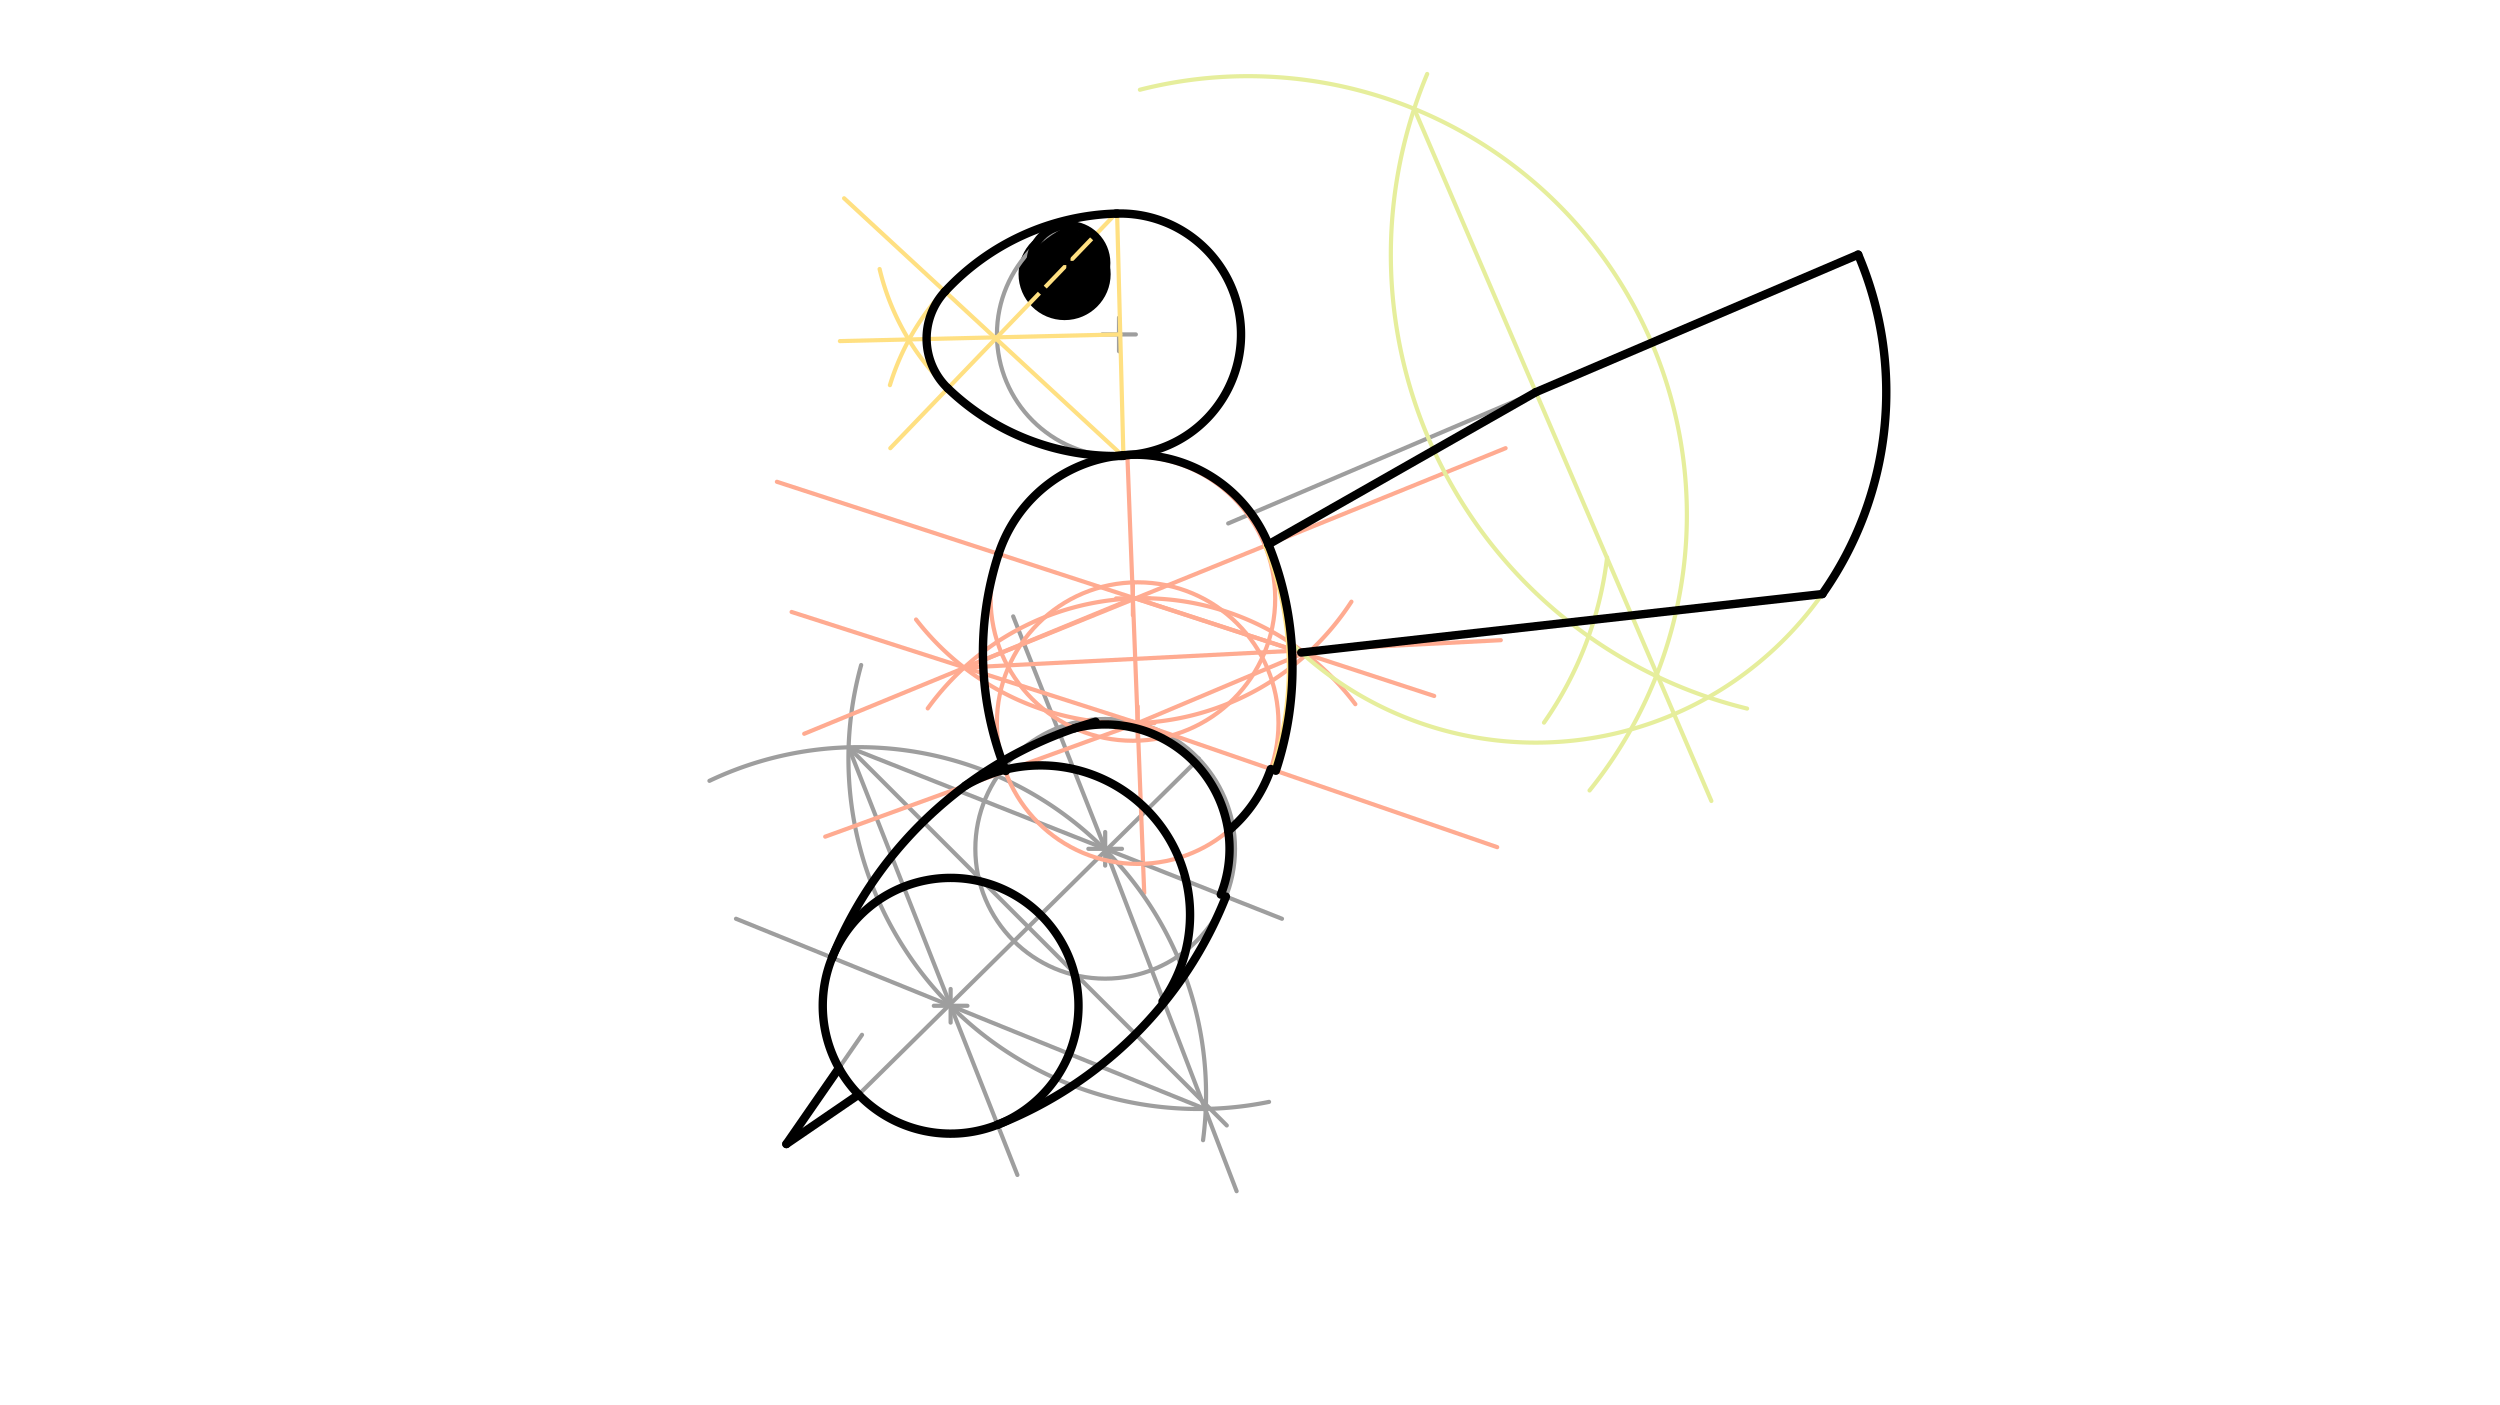 <svg xmlns="http://www.w3.org/2000/svg" class="svg--1it" height="100%" preserveAspectRatio="xMidYMid meet" viewBox="0 0 595.276 334.488" width="100%"><defs><marker id="marker-arrow" markerHeight="16" markerUnits="userSpaceOnUse" markerWidth="24" orient="auto-start-reverse" refX="24" refY="4" viewBox="0 0 24 8"><path d="M 0 0 L 24 4 L 0 8 z" stroke="inherit"></path></marker></defs><g class="aux-layer--1FB"></g><g class="main-layer--3Vd"><g class="element--2qn"><g fill="#000000" opacity="1"><circle cx="253.492" cy="65.258" opacity="1" r="10.966" stroke="none"></circle><path d="M 253.492 65.258 L 264.458 65.258  L 264.458 65.258 L 253.492 65.258 Z" stroke="none"></path></g></g><g class="element--2qn"><line stroke="#9E9E9E" stroke-dasharray="none" stroke-linecap="round" stroke-width="1" x1="204.45" x2="285.45" y1="260.633" y2="180.633"></line></g><g class="element--2qn"><line stroke="#FFAB91" stroke-dasharray="none" stroke-linecap="round" stroke-width="1" x1="268.45" x2="272.45" y1="108.633" y2="212.633"></line></g><g class="element--2qn"><g class="center--1s5"><line x1="262.45" y1="79.633" x2="270.45" y2="79.633" stroke="#9E9E9E" stroke-width="1" stroke-linecap="round"></line><line x1="266.45" y1="75.633" x2="266.45" y2="83.633" stroke="#9E9E9E" stroke-width="1" stroke-linecap="round"></line><circle class="hit--230" cx="266.45" cy="79.633" r="4" stroke="none" fill="transparent"></circle></g><circle cx="266.45" cy="79.633" fill="none" r="29.069" stroke="#9E9E9E" stroke-dasharray="none" stroke-width="1"></circle></g><g class="element--2qn"><line stroke="#9E9E9E" stroke-dasharray="none" stroke-linecap="round" stroke-width="1" x1="292.45" x2="442.45" y1="124.633" y2="60.633"></line></g><g class="element--2qn"><path d="M 263.308 202.502 A 82.726 82.726 0 0 0 168.931 185.921" fill="none" stroke="#9E9E9E" stroke-dasharray="none" stroke-linecap="round" stroke-width="1"></path></g><g class="element--2qn"><path d="M 226.092 239.258 A 83.428 83.428 0 0 1 205.052 158.354" fill="none" stroke="#9E9E9E" stroke-dasharray="none" stroke-linecap="round" stroke-width="1"></path></g><g class="element--2qn"><line stroke="#9E9E9E" stroke-dasharray="none" stroke-linecap="round" stroke-width="1" x1="202.065" x2="292.103" y1="177.942" y2="267.98"></line></g><g class="element--2qn"><path d="M 263.308 202.502 A 82.726 82.726 0 0 1 286.46 271.488" fill="none" stroke="#9E9E9E" stroke-dasharray="none" stroke-linecap="round" stroke-width="1"></path></g><g class="element--2qn"><path d="M 226.092 239.258 A 83.428 83.428 0 0 0 302.169 262.369" fill="none" stroke="#9E9E9E" stroke-dasharray="none" stroke-linecap="round" stroke-width="1"></path></g><g class="element--2qn"><line stroke="#9E9E9E" stroke-dasharray="none" stroke-linecap="round" stroke-width="1" x1="263.308" x2="294.45" y1="202.502" y2="283.633"></line></g><g class="element--2qn"><line stroke="#9E9E9E" stroke-dasharray="none" stroke-linecap="round" stroke-width="1" x1="263.308" x2="241.25" y1="202.502" y2="146.767"></line></g><g class="element--2qn"><line stroke="#9E9E9E" stroke-dasharray="none" stroke-linecap="round" stroke-width="1" x1="202.065" x2="242.25" y1="177.942" y2="279.767"></line></g><g class="element--2qn"><line stroke="#9E9E9E" stroke-dasharray="none" stroke-linecap="round" stroke-width="1" x1="286.932" x2="175.25" y1="264.048" y2="218.767"></line></g><g class="element--2qn"><line stroke="#9E9E9E" stroke-dasharray="none" stroke-linecap="round" stroke-width="1" x1="202.065" x2="305.25" y1="177.942" y2="218.767"></line></g><g class="element--2qn"><g class="center--1s5"><line x1="222.354" y1="239.487" x2="230.354" y2="239.487" stroke="#9E9E9E" stroke-width="1" stroke-linecap="round"></line><line x1="226.354" y1="235.487" x2="226.354" y2="243.487" stroke="#9E9E9E" stroke-width="1" stroke-linecap="round"></line><circle class="hit--230" cx="226.354" cy="239.487" r="4" stroke="none" fill="transparent"></circle></g><circle cx="226.354" cy="239.487" fill="none" r="30.446" stroke="#9E9E9E" stroke-dasharray="none" stroke-width="1"></circle></g><g class="element--2qn"><path d="M 237.53 267.807 A 96.61 96.61 0 0 0 291.899 213.485" fill="none" stroke="#9E9E9E" stroke-dasharray="none" stroke-linecap="round" stroke-width="1"></path></g><g class="element--2qn"><path d="M 198.139 228.047 A 95.815 95.815 0 0 1 252.308 174.709" fill="none" stroke="#9E9E9E" stroke-dasharray="none" stroke-linecap="round" stroke-width="1"></path></g><g class="element--2qn"><g class="center--1s5"><line x1="259.153" y1="202.111" x2="267.153" y2="202.111" stroke="#9E9E9E" stroke-width="1" stroke-linecap="round"></line><line x1="263.153" y1="198.111" x2="263.153" y2="206.111" stroke="#9E9E9E" stroke-width="1" stroke-linecap="round"></line><circle class="hit--230" cx="263.153" cy="202.111" r="4" stroke="none" fill="transparent"></circle></g><circle cx="263.153" cy="202.111" fill="none" r="30.914" stroke="#9E9E9E" stroke-dasharray="none" stroke-width="1"></circle></g><g class="element--2qn"><line stroke="#9E9E9E" stroke-dasharray="none" stroke-linecap="round" stroke-width="1" x1="187.25" x2="205.25" y1="272.4" y2="246.4"></line></g><g class="element--2qn"><line stroke="#9E9E9E" stroke-dasharray="none" stroke-linecap="round" stroke-width="1" x1="187.25" x2="204.45" y1="272.4" y2="260.633"></line></g><g class="element--2qn"><path d="M 269.752 142.495 A 63.236 63.236 0 0 0 220.91 168.672" fill="none" stroke="#FFAB91" stroke-dasharray="none" stroke-linecap="round" stroke-width="1"></path></g><g class="element--2qn"><path d="M 270.894 172.182 A 63.596 63.596 0 0 1 218.126 147.516" fill="none" stroke="#FFAB91" stroke-dasharray="none" stroke-linecap="round" stroke-width="1"></path></g><g class="element--2qn"><path d="M 269.752 142.495 A 63.236 63.236 0 0 1 322.717 167.67" fill="none" stroke="#FFAB91" stroke-dasharray="none" stroke-linecap="round" stroke-width="1"></path></g><g class="element--2qn"><path d="M 270.894 172.182 A 63.596 63.596 0 0 0 321.784 143.272" fill="none" stroke="#FFAB91" stroke-dasharray="none" stroke-linecap="round" stroke-width="1"></path></g><g class="element--2qn"><line stroke="#FFAB91" stroke-dasharray="none" stroke-linecap="round" stroke-width="1" x1="229.571" x2="357.35" y1="158.961" y2="152.433"></line></g><g class="element--2qn"><g class="center--1s5"><line x1="265.752" y1="142.495" x2="273.752" y2="142.495" stroke="#FFAB91" stroke-width="1" stroke-linecap="round"></line><line x1="269.752" y1="138.495" x2="269.752" y2="146.495" stroke="#FFAB91" stroke-width="1" stroke-linecap="round"></line><circle class="hit--230" cx="269.752" cy="142.495" r="4" stroke="none" fill="transparent"></circle></g><circle cx="269.752" cy="142.495" fill="none" r="33.886" stroke="#FFAB91" stroke-dasharray="none" stroke-width="1"></circle></g><g class="element--2qn"><g class="center--1s5"><line x1="266.894" y1="172.182" x2="274.894" y2="172.182" stroke="#FFAB91" stroke-width="1" stroke-linecap="round"></line><line x1="270.894" y1="168.182" x2="270.894" y2="176.182" stroke="#FFAB91" stroke-width="1" stroke-linecap="round"></line><circle class="hit--230" cx="270.894" cy="172.182" r="4" stroke="none" fill="transparent"></circle></g><circle cx="270.894" cy="172.182" fill="none" r="33.526" stroke="#FFAB91" stroke-dasharray="none" stroke-width="1"></circle></g><g class="element--2qn"><line stroke="#FFAB91" stroke-dasharray="none" stroke-linecap="round" stroke-width="1" x1="269.752" x2="191.492" y1="142.495" y2="174.717"></line></g><g class="element--2qn"><line stroke="#FFAB91" stroke-dasharray="none" stroke-linecap="round" stroke-width="1" x1="229.786" x2="358.492" y1="158.95" y2="106.717"></line></g><g class="element--2qn"><line stroke="#FFAB91" stroke-dasharray="none" stroke-linecap="round" stroke-width="1" x1="270.894" x2="188.492" y1="172.182" y2="145.717"></line></g><g class="element--2qn"><line stroke="#FFAB91" stroke-dasharray="none" stroke-linecap="round" stroke-width="1" x1="270.894" x2="356.492" y1="172.182" y2="201.717"></line></g><g class="element--2qn"><line stroke="#FFAB91" stroke-dasharray="none" stroke-linecap="round" stroke-width="1" x1="312.255" x2="270.894" y1="154.737" y2="172.182"></line></g><g class="element--2qn"><line stroke="#FFAB91" stroke-dasharray="none" stroke-linecap="round" stroke-width="1" x1="270.894" x2="196.492" y1="172.182" y2="199.217"></line></g><g class="element--2qn"><line stroke="#FFAB91" stroke-dasharray="none" stroke-linecap="round" stroke-width="1" x1="270.385" x2="341.492" y1="142.474" y2="165.717"></line></g><g class="element--2qn"><line stroke="#FFAB91" stroke-dasharray="none" stroke-linecap="round" stroke-width="1" x1="310.354" x2="184.992" y1="155.539" y2="114.717"></line></g><g class="element--2qn"><path d="M 237.777 131.905 A 76.329 76.329 0 0 0 239.384 183.632" fill="none" stroke="#FFE082" stroke-dasharray="none" stroke-linecap="round" stroke-width="1"></path></g><g class="element--2qn"><path d="M 301.233 129.954 A 77.15 77.15 0 0 1 302.976 183.246" fill="none" stroke="#FFE082" stroke-dasharray="none" stroke-linecap="round" stroke-width="1"></path></g><g class="element--2qn"><line stroke="#FFE082" stroke-dasharray="none" stroke-linecap="round" stroke-width="1" x1="267.5" x2="265.989" y1="108.683" y2="50.568"></line></g><g class="element--2qn"><path d="M 265.989 50.568 A 58.135 58.135 0 0 0 211.9 91.704" fill="none" stroke="#FFE082" stroke-dasharray="none" stroke-linecap="round" stroke-width="1"></path></g><g class="element--2qn"><path d="M 267.5 108.683 A 58.135 58.135 0 0 1 209.443 64.064" fill="none" stroke="#FFE082" stroke-dasharray="none" stroke-linecap="round" stroke-width="1"></path></g><g class="element--2qn"><line stroke="#FFE082" stroke-dasharray="none" stroke-linecap="round" stroke-width="1" x1="266.744" x2="199.992" y1="79.626" y2="81.217"></line></g><g class="element--2qn"><line stroke="#FFE082" stroke-dasharray="none" stroke-linecap="round" stroke-width="1" x1="265.989" x2="211.992" y1="50.568" y2="106.717"></line></g><g class="element--2qn"><line stroke="#FFE082" stroke-dasharray="none" stroke-linecap="round" stroke-width="1" x1="267.5" x2="200.992" y1="108.683" y2="47.217"></line></g><g class="element--2qn"><path d="M 225.692 92.47 A 16.472 16.472 0 0 1 225.013 69.417" fill="none" stroke="#FFE082" stroke-dasharray="none" stroke-linecap="round" stroke-width="1"></path></g><g class="element--2qn"><path d="M 378.492 188.217 A 104.47 104.47 0 0 0 271.428 21.367" fill="none" stroke="#E6EE9C" stroke-dasharray="none" stroke-linecap="round" stroke-width="1"></path></g><g class="element--2qn"><path d="M 415.992 168.717 A 111.275 111.275 0 0 1 339.826 17.617" fill="none" stroke="#E6EE9C" stroke-dasharray="none" stroke-linecap="round" stroke-width="1"></path></g><g class="element--2qn"><line stroke="#E6EE9C" stroke-dasharray="none" stroke-linecap="round" stroke-width="1" x1="336.731" x2="407.492" y1="25.912" y2="190.717"></line></g><g class="element--2qn"><path d="M 382.668 132.725 A 86.073 86.073 0 0 1 367.643 172.059" fill="none" stroke="#E6EE9C" stroke-dasharray="none" stroke-linecap="round" stroke-width="1"></path></g><g class="element--2qn"><path d="M 442.45 60.633 A 83.445 83.445 0 0 1 307.546 153.224" fill="none" stroke="#E6EE9C" stroke-dasharray="none" stroke-linecap="round" stroke-width="1"></path></g><g class="element--2qn"><path d="M 225.692 92.47 A 16.472 16.472 0 0 1 225.013 69.417" fill="none" stroke="#000000" stroke-dasharray="none" stroke-linecap="round" stroke-width="2"></path></g><g class="element--2qn"><path d="M 225.013 69.417 A 57.853 57.853 0 0 1 265.997 50.85" fill="none" stroke="#000000" stroke-dasharray="none" stroke-linecap="round" stroke-width="2"></path></g><g class="element--2qn"><path d="M 225.692 92.47 A 57.732 57.732 0 0 0 267.496 108.563" fill="none" stroke="#000000" stroke-dasharray="none" stroke-linecap="round" stroke-width="2"></path></g><g class="element--2qn"><path d="M 265.71 50.858 A 28.786 28.786 0 1 1 267.37 108.405" fill="none" stroke="#000000" stroke-dasharray="none" stroke-linecap="round" stroke-width="2"></path></g><g class="element--2qn"><path d="M 237.777 131.905 A 34.222 34.222 0 0 1 302.027 129.632" fill="none" stroke="#000000" stroke-dasharray="none" stroke-linecap="round" stroke-width="2"></path></g><g class="element--2qn"><path d="M 237.777 131.905 A 75.789 75.789 0 0 0 239.499 183.585" fill="none" stroke="#000000" stroke-dasharray="none" stroke-linecap="round" stroke-width="2"></path></g><g class="element--2qn"><path d="M 302.027 129.632 A 78.006 78.006 0 0 1 303.789 183.516" fill="none" stroke="#000000" stroke-dasharray="none" stroke-linecap="round" stroke-width="2"></path></g><g class="element--2qn"><path d="M 198.139 228.047 A 30.446 30.446 0 0 0 237.53 267.807" fill="none" stroke="#000000" stroke-dasharray="none" stroke-linecap="round" stroke-width="2"></path></g><g class="element--2qn"><path d="M 198.139 228.047 A 95.815 95.815 0 0 1 260.866 171.848" fill="none" stroke="#000000" stroke-dasharray="none" stroke-linecap="round" stroke-width="2"></path></g><g class="element--2qn"><path d="M 237.53 267.807 A 96.61 96.61 0 0 0 291.899 213.485" fill="none" stroke="#000000" stroke-dasharray="none" stroke-linecap="round" stroke-width="2"></path></g><g class="element--2qn"><path d="M 255.872 173.408 A 29.613 29.613 0 0 1 290.689 213.006" fill="none" stroke="#000000" stroke-dasharray="none" stroke-linecap="round" stroke-width="2"></path></g><g class="element--2qn"><path d="M 292.458 197.853 A 33.526 33.526 0 0 0 302.587 183.117" fill="none" stroke="#000000" stroke-dasharray="none" stroke-linecap="round" stroke-width="2"></path></g><g class="element--2qn"><path d="M 198.139 228.047 A 30.446 30.446 0 1 1 237.53 267.807" fill="none" stroke="#000000" stroke-dasharray="none" stroke-linecap="round" stroke-width="2"></path></g><g class="element--2qn"><path d="M 229.844 187.098 A 35.593 35.593 0 0 1 276.82 238.415" fill="none" stroke="#000000" stroke-dasharray="none" stroke-linecap="round" stroke-width="2"></path></g><g class="element--2qn"><line stroke="#000000" stroke-dasharray="none" stroke-linecap="round" stroke-width="2" x1="204.45" x2="187.25" y1="260.633" y2="272.4"></line></g><g class="element--2qn"><line stroke="#000000" stroke-dasharray="none" stroke-linecap="round" stroke-width="2" x1="199.766" x2="187.25" y1="254.321" y2="272.4"></line></g><g class="element--2qn"><line stroke="#000000" stroke-dasharray="none" stroke-linecap="round" stroke-width="2" x1="302.027" x2="365.699" y1="129.632" y2="93.38"></line></g><g class="element--2qn"><line stroke="#000000" stroke-dasharray="none" stroke-linecap="round" stroke-width="2" x1="365.699" x2="442.45" y1="93.38" y2="60.633"></line></g><g class="element--2qn"><line stroke="#000000" stroke-dasharray="none" stroke-linecap="round" stroke-width="2" x1="309.841" x2="433.941" y1="155.372" y2="141.446"></line></g><g class="element--2qn"><path d="M 442.45 60.633 A 83.445 83.445 0 0 1 433.908 141.449" fill="none" stroke="#000000" stroke-dasharray="none" stroke-linecap="round" stroke-width="2"></path></g><g class="element--2qn"><g class="center--1s5"><line x1="250.403" y1="62.616" x2="258.403" y2="62.616" stroke="#000000" stroke-width="1" stroke-linecap="round"></line><line x1="254.403" y1="58.616" x2="254.403" y2="66.616" stroke="#000000" stroke-width="1" stroke-linecap="round"></line><circle class="hit--230" cx="254.403" cy="62.616" r="4" stroke="none" fill="transparent"></circle></g><circle cx="254.403" cy="62.616" fill="none" r="8.989" stroke="#000000" stroke-dasharray="none" stroke-width="2"></circle></g></g><g class="snaps-layer--2PT"></g><g class="temp-layer--rAP"></g></svg>
